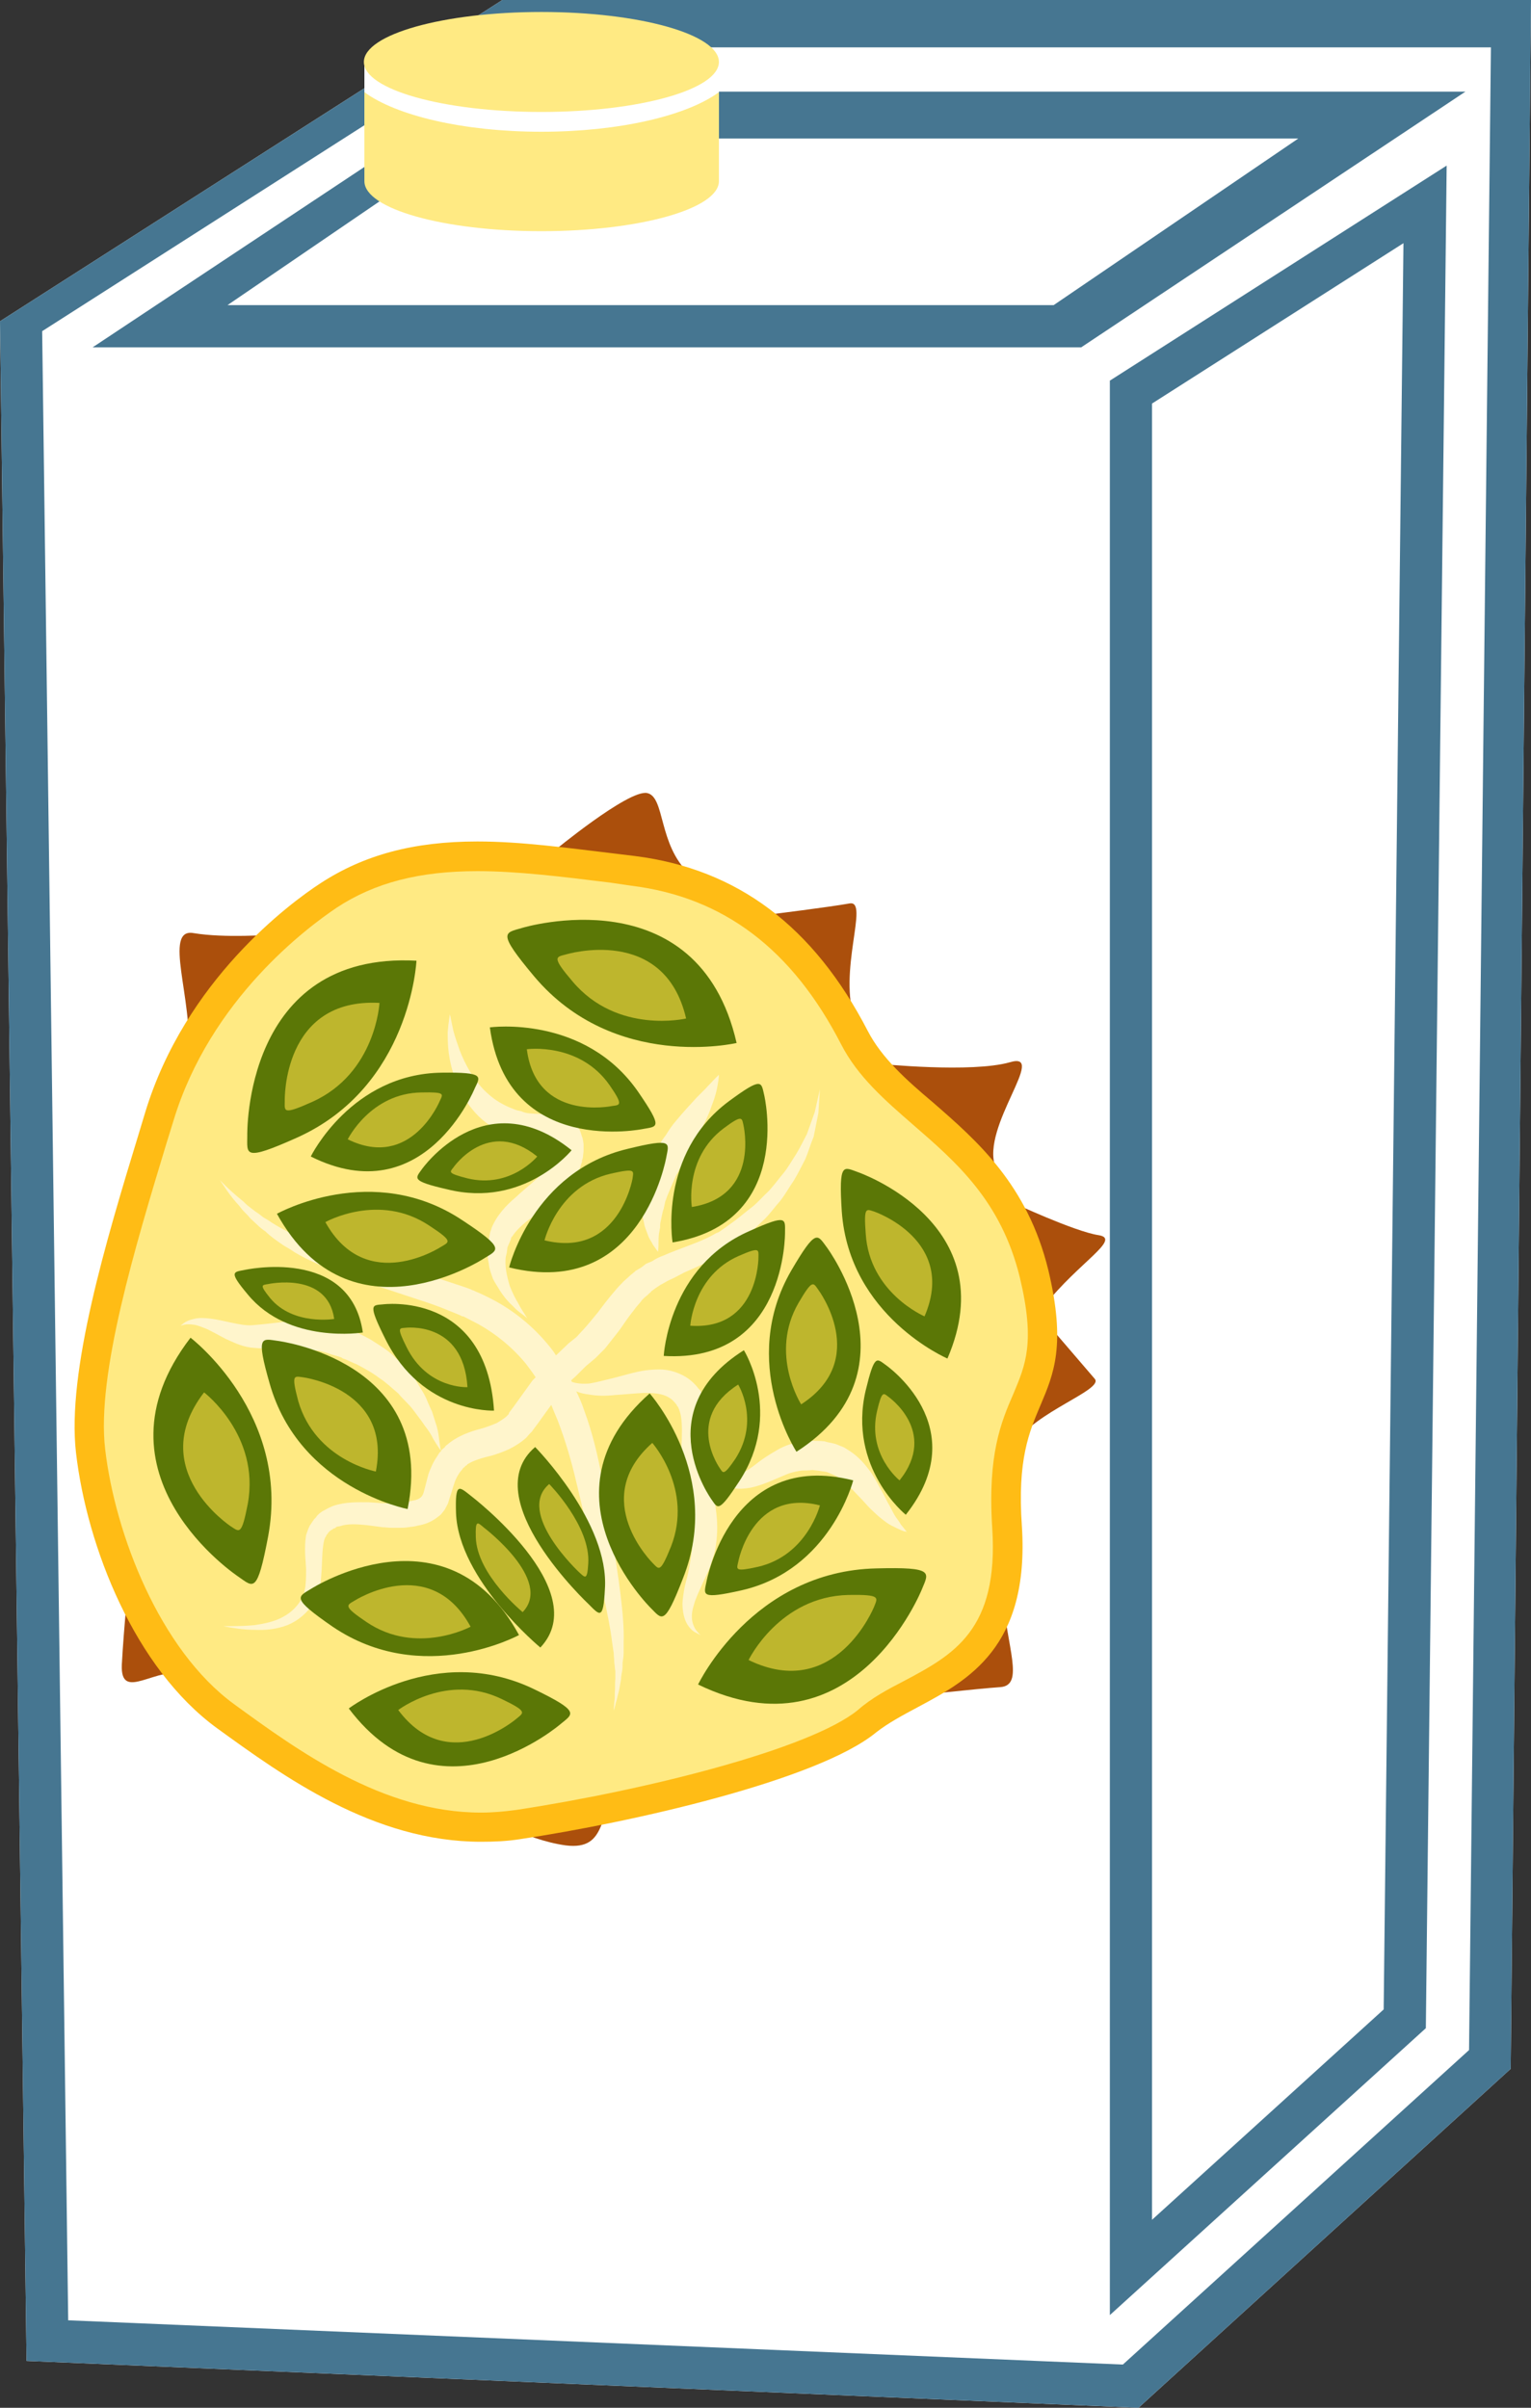 <?xml version="1.0" encoding="UTF-8" standalone="no"?>
<!-- Creator: CorelDRAW Home & Student X7 -->

<svg
   xmlns:dc="http://purl.org/dc/elements/1.1/"
   xmlns:cc="http://creativecommons.org/ns#"
   xmlns:rdf="http://www.w3.org/1999/02/22-rdf-syntax-ns#"
   xmlns:svg="http://www.w3.org/2000/svg"
   xmlns="http://www.w3.org/2000/svg"
   xmlns:sodipodi="http://sodipodi.sourceforge.net/DTD/sodipodi-0.dtd"
   xmlns:inkscape="http://www.inkscape.org/namespaces/inkscape"
   xml:space="preserve"
   width="29.41mm"
   height="46.24mm"
   version="1.1"
   style="clip-rule:evenodd;fill-rule:evenodd;image-rendering:optimizeQuality;shape-rendering:geometricPrecision;text-rendering:geometricPrecision"
   viewBox="0 0 2941 4624"
   id="svg148"
   sodipodi:docname="3668.svg"
   inkscape:version="0.92.4 (5da689c313, 2019-01-14)"><rect x="0" y="0" width="2941" height="4624" fill="#333333" stroke="none"/><sodipodi:namedview
   pagecolor="#ffffff"
   bordercolor="#666666"
   borderopacity="1"
   objecttolerance="10"
   gridtolerance="10"
   guidetolerance="10"
   inkscape:pageopacity="0"
   inkscape:pageshadow="2"
   inkscape:window-width="640"
   inkscape:window-height="480"
   id="namedview150"
   showgrid="false"
   inkscape:zoom="0.2102413"
   inkscape:cx="54.00945"
   inkscape:cy="75.174801"
   inkscape:window-x="0"
   inkscape:window-y="0"
   inkscape:window-maximized="0"
   inkscape:current-layer="svg148" />
 <defs
   id="defs4">
  <style
   type="text/css"
   id="style2">
   <![CDATA[
    .fil2 {fill:#FFEA83}
    .fil0 {fill:white}
    .fil1 {fill:#467691;fill-rule:nonzero}
    .fil7 {fill:#5B7706;fill-rule:nonzero}
    .fil3 {fill:#AB4F0C;fill-rule:nonzero}
    .fil8 {fill:#BEB62D;fill-rule:nonzero}
    .fil6 {fill:#FFBC15;fill-rule:nonzero}
    .fil4 {fill:#FFEA83;fill-rule:nonzero}
    .fil5 {fill:#FFF5CC;fill-rule:nonzero}
   ]]>
  </style>
 </defs>
 <g
   id="Vrstva_x0020_1"
   transform="translate(-9071,-12215)">
  <polygon
   class="fil0"
   points="9071,12832 10036,12215 12012,12215 11973,16188 11258,16839 9122,16749 "
   id="polygon7"
   style="fill:#ffffff" />
  <path
   class="fil1"
   d="m 9508,12801 h 1587 l 470,-320 H 9977 Z m 1640,81 H 9249 l 740,-491 h 1897 z m 136,108 v 3488 l 445,-404 38,-3392 z m -81,3671 v -3715 l 647,-413 -40,3577 z m -2001,10 2026,85 665,-604 42,-3846 h -1930 l -853,545 z m 2056,168 -2136,-90 -51,-3917 965,-617 h 1976 l -39,3973 z"
   id="path9"
   inkscape:connector-curvature="0"
   style="fill:#467691;fill-rule:nonzero" />
  <rect
   class="fil0"
   x="9771"
   y="12334"
   width="681"
   height="189"
   id="rect11"
   style="fill:#ffffff" />
  <g
   id="_504115184">
   <path
   class="fil2"
   d="m 10452,12392 v 171 c 0,53 -153,96 -341,96 -188,0 -340,-43 -340,-96 v -171 c 61,45 190,76 340,76 150,0 280,-31 341,-76 z"
   id="path13"
   inkscape:connector-curvature="0"
   style="fill:#ffea83" />
   <ellipse
   class="fil2"
   cx="10111"
   cy="12334"
   rx="341"
   ry="96"
   id="ellipse15"
   style="fill:#ffea83" />
  </g>
  <g
   id="_536029808">
   <path
   class="fil3"
   d="m 10133,13851 c 0,0 145,-120 181,-113 35,7 21,99 81,155 0,0 -194,-21 -262,-42 z"
   id="path18"
   inkscape:connector-curvature="0"
   style="fill:#ab4f0c;fill-rule:nonzero" />
   <path
   class="fil3"
   d="m 10551,13971 c 0,0 113,-14 152,-21 39,-7 -24,131 11,227 35,95 -138,-153 -163,-206 z"
   id="path20"
   inkscape:connector-curvature="0"
   style="fill:#ab4f0c;fill-rule:nonzero" />
   <path
   class="fil3"
   d="m 10760,14258 c 0,0 177,18 251,-3 74,-22 -56,123 -28,201 0,0 -201,-135 -223,-198 z"
   id="path22"
   inkscape:connector-curvature="0"
   style="fill:#ab4f0c;fill-rule:nonzero" />
   <path
   class="fil3"
   d="m 11015,14524 c 0,0 120,56 166,63 46,7 -39,53 -103,135 -63,81 -74,-149 -63,-198 z"
   id="path24"
   inkscape:connector-curvature="0"
   style="fill:#ab4f0c;fill-rule:nonzero" />
   <path
   class="fil3"
   d="m 11089,14764 c 0,0 67,78 85,99 18,21 -117,64 -152,124 -36,60 42,-191 67,-223 z"
   id="path26"
   inkscape:connector-curvature="0"
   style="fill:#ab4f0c;fill-rule:nonzero" />
   <path
   class="fil3"
   d="m 9592,14010 c 0,0 -89,7 -149,-3 -60,-11 0,131 -11,230 0,0 146,-163 160,-227 z"
   id="path28"
   inkscape:connector-curvature="0"
   style="fill:#ab4f0c;fill-rule:nonzero" />
   <path
   class="fil3"
   d="m 9319,15242 c 0,0 -10,96 -14,170 -3,74 67,0 127,18 0,0 -88,-142 -113,-188 z"
   id="path30"
   inkscape:connector-curvature="0"
   style="fill:#ab4f0c;fill-rule:nonzero" />
   <path
   class="fil3"
   d="m 9995,15696 c 0,0 82,52 163,63 82,10 60,-64 106,-117 46,-53 -228,47 -269,54 z"
   id="path32"
   inkscape:connector-curvature="0"
   style="fill:#ab4f0c;fill-rule:nonzero" />
   <path
   class="fil3"
   d="m 10823,15472 c 0,0 125,-14 170,-17 47,-4 11,-78 4,-181 0,0 -120,148 -174,198 z"
   id="path34"
   inkscape:connector-curvature="0"
   style="fill:#ab4f0c;fill-rule:nonzero" />
   <path
   class="fil4"
   d="m 9702,13935 c -111,73 -264,222 -325,424 -61,203 -151,482 -132,642 19,161 104,397 259,510 156,114 340,241 562,208 222,-33 566,-113 670,-198 104,-85 288,-90 269,-373 -19,-283 114,-232 52,-486 -61,-255 -269,-307 -344,-454 -76,-146 -198,-292 -425,-320 -227,-29 -420,-62 -586,47 z"
   id="path36"
   inkscape:connector-curvature="0"
   style="fill:#ffea83;fill-rule:nonzero" />
   <path
   class="fil5"
   d="m 10136,14413 c 0,0 0,0 0,0 0,0 0,0 0,0 z m -190,-124 c 6,18 17,38 32,56 15,19 36,35 60,46 6,3 12,5 18,8 7,2 11,4 20,6 15,3 28,4 40,4 3,0 5,1 8,1 2,0 4,1 6,1 3,0 3,1 5,1 v 0 c 0,1 0,3 1,4 l -1,6 c 1,1 0,4 -1,7 v 3 1 1 c -1,3 -2,6 -3,9 0,1 -1,2 -1,3 -4,7 -10,14 -17,22 -14,15 -33,29 -51,46 -18,15 -37,35 -47,60 v 1 0 c -2,5 -1,2 -1,3 v 0 l -1,2 -1,4 -1,7 -2,8 c -1,2 -1,6 -1,9 0,6 0,12 0,18 0,6 1,11 2,16 1,11 5,20 8,29 4,8 9,15 13,22 9,14 18,24 26,31 8,9 15,13 20,17 4,3 7,6 7,6 0,0 -2,-3 -5,-8 -3,-5 -8,-12 -13,-22 -5,-8 -11,-20 -16,-33 -4,-14 -8,-29 -8,-45 0,-4 0,-8 1,-12 1,-4 2,-7 2,-11 1,-2 0,-3 1,-6 l 3,-7 3,-7 1,-4 1,-2 h 1 c -1,1 0,-3 -1,2 v 0 -1 c 8,-13 22,-26 40,-39 17,-13 38,-26 58,-45 10,-10 20,-21 28,-36 2,-4 4,-9 5,-13 2,-4 2,-7 3,-9 l 1,-3 v -2 -1 l 1,-2 1,-5 c 0,-4 1,-7 1,-12 0,-4 0,-8 0,-12 -1,-5 -1,-10 -3,-14 -2,-6 -3,-12 -7,-17 -2,-3 -4,-5 -6,-8 -3,-2 -5,-4 -8,-6 -3,-2 -5,-3 -7,-5 -3,-1 -6,-2 -8,-3 -5,-1 -10,-2 -13,-3 -4,0 -8,-1 -12,-1 -3,0 -7,0 -9,0 -13,-1 -25,-1 -32,-2 -3,0 -11,-2 -15,-4 -5,-1 -10,-2 -14,-4 -19,-7 -36,-17 -49,-29 -14,-12 -25,-27 -34,-41 -9,-15 -16,-30 -21,-43 -5,-14 -9,-26 -12,-37 -2,-10 -4,-18 -5,-24 -1,-6 -2,-8 -2,-8 0,0 0,2 -1,8 -1,6 -2,14 -3,26 0,11 0,24 2,40 2,15 6,33 13,52 z"
   id="path38"
   inkscape:connector-curvature="0"
   style="fill:#fff5cc;fill-rule:nonzero" />
   <path
   class="fil5"
   d="m 10444,15095 c -2,-11 -4,-22 -6,-33 l -1,-9 -1,-6 c 0,-4 0,-10 0,-15 0,-10 0,-22 1,-33 0,-24 1,-48 -4,-76 -2,-7 -4,-14 -8,-23 -2,-5 -4,-6 -5,-9 l -1,-2 h -1 v -1 l -1,-1 v -1 l -4,-4 c -9,-12 -21,-22 -35,-28 -13,-6 -27,-9 -40,-9 -13,0 -24,1 -35,3 -21,4 -39,10 -56,14 -17,4 -31,8 -44,10 -13,1 -24,0 -33,-3 -1,-1 -1,-2 -2,-3 l 9,-8 20,-20 -1,1 19,-16 c 6,-6 12,-12 18,-18 10,-13 20,-25 29,-37 9,-13 17,-25 26,-36 4,-6 9,-11 13,-16 4,-6 9,-10 14,-14 l 4,-4 2,-1 v -1 l 1,-1 v 0 l 8,-6 c 3,-2 6,-4 9,-6 l 9,-5 c 5,-3 11,-6 18,-9 6,-3 13,-7 19,-10 27,-12 56,-24 83,-41 l 3,-2 1,-1 h 1 l 2,-1 v 0 l 4,-4 9,-7 17,-14 c 12,-10 23,-22 35,-33 11,-11 20,-24 30,-35 10,-13 17,-26 26,-39 8,-13 15,-28 22,-41 6,-14 10,-29 16,-43 3,-15 6,-30 9,-45 l 3,-46 -10,44 c -5,14 -10,28 -15,42 -7,13 -13,26 -21,39 -8,12 -15,25 -24,36 -10,12 -18,23 -28,34 -11,10 -20,21 -31,30 -12,9 -22,18 -34,27 l -18,13 -10,7 -3,2 c 0,0 0,0 0,0 h -1 v 1 h -1 l -3,1 c -23,14 -51,23 -79,34 -8,3 -15,6 -22,9 -8,3 -15,6 -22,11 l -12,5 c -4,3 -6,5 -9,7 l -10,6 -2,1 v 1 0 l -2,1 -2,2 -5,4 c -6,6 -13,11 -18,17 -6,6 -11,12 -16,18 -11,13 -20,25 -29,37 -9,11 -18,22 -27,32 -5,5 -9,10 -14,15 l -15,12 -2,2 -22,21 c -4,-7 -9,-13 -13,-18 -31,-38 -69,-69 -112,-91 -10,-5 -20,-10 -30,-14 l -2,-1 -2,-1 v 0 h -1 l -4,-2 -8,-3 -15,-5 c -21,-7 -42,-14 -62,-20 -41,-12 -80,-21 -117,-30 -37,-9 -71,-19 -101,-31 -30,-12 -57,-25 -79,-39 -5,-4 -11,-7 -16,-10 -5,-4 -10,-8 -15,-11 -4,-3 -9,-7 -13,-10 -4,-3 -8,-7 -11,-10 -15,-12 -27,-23 -34,-30 -7,-7 -11,-11 -11,-11 0,0 3,4 9,13 6,9 14,21 28,36 3,4 6,8 10,12 4,4 8,8 12,13 4,4 9,8 13,12 5,5 10,9 16,13 10,10 22,18 35,27 7,4 14,8 21,13 7,4 14,8 22,12 31,15 65,29 102,42 36,11 75,24 114,37 19,6 39,13 58,21 l 15,6 7,3 4,2 v 0 h 2 c 10,5 19,10 29,15 34,19 66,45 92,77 6,8 12,16 18,25 -2,2 -4,4 -6,6 l -18,25 -18,25 -9,12 -1,3 v 0 l -1,1 -4,4 c -5,4 -11,8 -18,12 -7,3 -15,6 -24,9 -18,5 -42,11 -64,27 -3,2 -6,5 -9,7 l -2,2 -1,2 -3,2 -3,3 v 0 l -1,2 v 0 l -1,1 -2,2 -5,8 c -7,10 -12,22 -16,33 -3,12 -6,23 -8,31 -2,8 -4,11 -6,13 -3,3 -9,6 -17,7 -4,1 -8,2 -12,3 -4,0 -10,1 -15,1 l -7,1 c -2,0 -4,0 -6,0 -4,0 -9,0 -14,0 l -30,-2 c -21,0 -44,-1 -68,7 l -9,4 -9,5 c -3,1 -6,4 -9,6 l -4,4 -2,3 -3,3 -1,1 c -1,2 -1,2 -2,3 -2,3 -4,6 -6,9 -3,6 -5,12 -7,18 -4,25 -1,46 0,65 0,10 0,20 -1,29 0,4 -1,9 -2,12 0,2 0,4 -1,6 l -3,7 c -7,15 -20,29 -37,38 -16,9 -35,13 -55,16 -20,2 -40,2 -60,2 20,4 40,7 60,7 21,1 42,-1 63,-9 20,-8 38,-23 51,-43 l 4,-7 c 1,-3 2,-6 3,-8 2,-6 4,-12 5,-17 2,-11 2,-22 3,-33 1,-20 1,-41 5,-56 l 2,-5 c 1,-1 2,-2 2,-4 1,-1 2,-2 3,-3 0,0 0,-1 0,-1 l 1,-1 3,-3 3,-2 2,-1 c 1,-1 2,-2 4,-2 l 4,-3 6,-1 c 14,-5 32,-4 52,-2 l 30,4 c 5,0 11,1 17,1 3,0 6,0 9,0 h 7 c 6,0 10,0 16,-1 6,-1 12,-1 18,-3 12,-2 25,-6 38,-16 4,-3 7,-5 9,-8 3,-4 6,-7 7,-10 2,-4 4,-7 5,-10 l 3,-10 c 4,-11 6,-20 9,-28 2,-7 6,-14 10,-20 l 4,-5 1,-1 v 0 l 2,-3 3,-2 1,-2 h 1 c 1,-1 2,-1 3,-3 11,-7 27,-12 48,-17 10,-3 21,-7 32,-12 12,-6 23,-13 33,-22 l 6,-7 2,-2 1,-1 2,-2 2,-3 9,-12 18,-25 8,-11 c 4,10 8,20 12,29 15,39 27,80 36,119 10,41 19,80 27,117 9,38 18,73 26,104 7,33 13,62 16,88 1,7 2,14 3,20 0,6 1,12 1,18 1,6 1,11 2,16 0,6 0,11 0,15 -1,10 0,19 -1,26 0,8 0,14 -1,19 -1,11 -1,16 -1,16 0,0 2,-5 4,-15 2,-5 3,-12 5,-19 2,-7 3,-16 5,-26 0,-5 1,-10 2,-15 1,-6 1,-11 1,-17 1,-6 2,-13 2,-19 0,-6 0,-13 0,-20 1,-27 -2,-59 -6,-92 -4,-34 -10,-70 -16,-107 -6,-38 -12,-78 -20,-119 -8,-42 -18,-85 -34,-128 -4,-12 -9,-24 -15,-36 7,3 15,5 24,6 16,3 33,3 51,1 17,-1 36,-3 55,-4 18,0 36,1 48,9 6,3 10,8 15,14 l 1,3 h 1 v 0 l 1,2 c 1,3 3,6 2,6 1,1 2,6 3,10 3,17 2,40 1,63 0,11 -1,23 0,36 0,6 0,13 1,19 l 1,11 2,9 c 2,11 5,22 8,33 2,11 4,21 6,31 4,19 4,37 2,56 -1,9 -2,17 -4,27 -1,8 -3,16 -5,25 -5,17 -8,34 -9,50 0,15 3,30 9,40 6,10 13,15 18,17 5,3 8,4 8,4 0,0 -3,-2 -6,-6 -4,-4 -8,-11 -10,-20 -2,-9 -1,-20 3,-32 3,-12 10,-26 17,-42 4,-8 8,-17 12,-26 4,-9 6,-19 10,-30 5,-21 7,-45 5,-69 -1,-12 -3,-23 -4,-35 z"
   id="path40"
   inkscape:connector-curvature="0"
   style="fill:#fff5cc;fill-rule:nonzero" />
   <path
   class="fil5"
   d="m 10801,15142 c -3,-6 -8,-11 -12,-18 -4,-7 -8,-16 -13,-24 -5,-10 -10,-20 -16,-30 -6,-11 -12,-23 -21,-34 -9,-12 -20,-24 -35,-34 l -11,-7 c -4,-2 -8,-3 -12,-5 -9,-4 -17,-4 -26,-7 -9,-1 -18,-1 -27,-1 -7,1 -14,2 -21,3 -19,2 -34,9 -47,17 -12,7 -23,14 -32,21 -9,7 -18,14 -26,18 -8,5 -15,9 -22,10 -2,1 -3,2 -5,2 -2,0 -4,0 -5,0 -4,1 -7,1 -9,1 -6,0 -11,-1 -14,-2 -4,-1 -6,-1 -6,-1 0,0 2,1 4,4 2,2 5,6 12,9 3,2 6,4 10,6 4,1 8,3 14,3 9,2 21,1 32,-1 24,-5 48,-17 70,-26 10,-4 21,-6 29,-7 7,0 13,0 20,-1 5,1 10,1 15,2 5,1 11,1 15,3 l 7,3 7,3 c 2,1 4,2 6,4 2,1 4,3 7,4 4,4 8,7 12,11 8,8 16,17 25,26 8,9 16,18 24,25 8,8 16,14 24,20 7,5 14,8 20,11 6,3 11,5 14,6 3,0 5,1 5,1 0,0 -4,-5 -12,-15 z"
   id="path42"
   inkscape:connector-curvature="0"
   style="fill:#fff5cc;fill-rule:nonzero" />
   <path
   class="fil5"
   d="m 9553,14803 c 19,2 36,2 54,2 18,0 36,0 53,1 8,1 16,3 24,3 l 11,3 c 4,1 7,2 12,4 l 14,4 6,2 c 0,0 0,0 0,0 v 0 l 1,1 v 0 l 2,1 3,1 c 8,3 15,7 23,10 15,8 30,16 43,26 14,9 25,20 37,30 9,11 21,21 29,32 4,5 8,11 12,16 4,5 7,10 10,14 7,9 13,18 16,25 9,15 15,23 15,23 0,0 -2,-9 -4,-26 -1,-9 -3,-19 -7,-30 -2,-6 -4,-13 -6,-19 -3,-6 -6,-13 -9,-20 -5,-14 -15,-27 -24,-43 -5,-7 -11,-14 -17,-21 -6,-7 -13,-13 -21,-20 -13,-14 -31,-24 -48,-35 -9,-5 -19,-10 -28,-14 l -3,-2 h -2 l -1,-1 v 0 h -2 l -7,-3 -13,-5 c -4,-1 -10,-3 -15,-4 l -17,-4 c -11,-1 -21,-3 -32,-3 -21,-1 -40,2 -58,4 -17,2 -35,4 -49,5 -11,1 -26,-2 -40,-5 -27,-6 -54,-12 -72,-7 -9,2 -15,5 -19,8 -4,3 -6,5 -6,5 0,0 3,-1 7,-2 4,-1 11,-1 18,0 8,1 17,5 27,9 10,5 21,11 34,18 14,6 28,14 49,17 z"
   id="path44"
   inkscape:connector-curvature="0"
   style="fill:#fff5cc;fill-rule:nonzero" />
   <path
   class="fil5"
   d="m 10308,14563 c 1,9 6,18 8,25 3,8 7,12 9,17 6,9 10,14 10,14 0,0 1,-6 1,-17 0,-5 0,-12 1,-19 1,-3 1,-7 2,-10 0,-4 0,-8 1,-12 2,-8 3,-17 6,-25 1,-5 2,-9 3,-14 2,-4 3,-9 5,-13 4,-10 8,-19 12,-28 2,-5 4,-10 7,-14 l 7,-14 c 5,-10 11,-20 16,-30 6,-9 11,-19 16,-28 11,-20 20,-38 26,-56 3,-8 6,-16 8,-24 2,-7 3,-13 4,-19 2,-10 2,-17 2,-17 0,0 -5,5 -12,12 -3,4 -8,8 -13,14 -5,5 -11,11 -17,17 -12,13 -25,27 -40,45 -7,8 -14,18 -20,28 -7,9 -14,20 -20,31 l -8,17 c -3,6 -5,11 -7,17 -3,6 -4,12 -5,18 -2,6 -4,12 -5,19 0,5 -1,11 -2,17 0,6 0,12 0,18 0,11 3,21 5,31 z"
   id="path46"
   inkscape:connector-curvature="0"
   style="fill:#fff5cc;fill-rule:nonzero" />
   <path
   class="fil6"
   d="m 9988,13888 c -111,0 -197,22 -270,70 -55,37 -243,175 -314,410 l -13,42 c -60,198 -135,445 -118,588 19,163 105,386 248,490 121,88 285,208 474,208 22,0 44,-2 67,-5 250,-38 565,-117 657,-192 26,-23 58,-40 89,-56 94,-50 182,-97 169,-294 -9,-141 17,-203 41,-258 23,-55 42,-98 12,-223 -36,-147 -122,-221 -205,-293 -54,-47 -106,-92 -138,-154 -94,-183 -226,-283 -403,-305 l -41,-6 c -90,-11 -176,-22 -255,-22 z m 7,1864 v 0 c -207,0 -380,-126 -507,-218 -158,-115 -250,-348 -271,-529 -18,-156 58,-408 120,-611 l 13,-43 c 77,-253 277,-401 337,-440 83,-54 178,-80 301,-80 83,0 170,12 262,23 l 41,5 c 197,25 343,135 447,336 27,52 74,94 125,137 85,74 182,158 222,323 34,143 10,199 -15,258 -22,52 -45,105 -36,233 15,233 -104,296 -199,347 -30,16 -58,31 -81,49 -112,92 -470,173 -684,205 -25,4 -50,5 -75,5 z"
   id="path48"
   inkscape:connector-curvature="0"
   style="fill:#ffbc15;fill-rule:nonzero" />
   <path
   class="fil7"
   d="m 9546,14396 c 0,0 -8,-354 325,-336 0,0 -11,242 -230,340 -103,46 -95,32 -95,-4 z"
   id="path50"
   inkscape:connector-curvature="0"
   style="fill:#5b7706;fill-rule:nonzero" />
   <path
   class="fil8"
   d="m 9618,14329 c 0,0 -5,-198 182,-188 0,0 -7,135 -129,190 -58,26 -53,18 -53,-2 z"
   id="path52"
   inkscape:connector-curvature="0"
   style="fill:#beb62d;fill-rule:nonzero" />
   <path
   class="fil7"
   d="m 9529,15243 c 0,0 -295,-195 -92,-459 0,0 193,147 149,382 -21,111 -28,97 -57,77 z"
   id="path54"
   inkscape:connector-curvature="0"
   style="fill:#5b7706;fill-rule:nonzero" />
   <path
   class="fil8"
   d="m 9514,15146 c 0,0 -165,-109 -51,-257 0,0 108,82 84,214 -12,62 -16,54 -33,43 z"
   id="path56"
   inkscape:connector-curvature="0"
   style="fill:#beb62d;fill-rule:nonzero" />
   <path
   class="fil7"
   d="m 10149,15525 c 0,0 -233,203 -408,-29 0,0 168,-128 356,-37 89,43 75,47 52,66 z"
   id="path58"
   inkscape:connector-curvature="0"
   style="fill:#5b7706;fill-rule:nonzero" />
   <path
   class="fil8"
   d="m 10064,15515 c 0,0 -131,114 -228,-16 0,0 94,-72 199,-21 50,24 42,26 29,37 z"
   id="path60"
   inkscape:connector-curvature="0"
   style="fill:#beb62d;fill-rule:nonzero" />
   <path
   class="fil7"
   d="m 9669,15266 c 0,0 260,-166 399,89 0,0 -185,101 -358,-16 -81,-56 -67,-57 -41,-73 z"
   id="path62"
   inkscape:connector-curvature="0"
   style="fill:#5b7706;fill-rule:nonzero" />
   <path
   class="fil8"
   d="m 9752,15289 c 0,0 145,-93 223,50 0,0 -104,56 -200,-9 -46,-31 -38,-32 -23,-41 z"
   id="path64"
   inkscape:connector-curvature="0"
   style="fill:#beb62d;fill-rule:nonzero" />
   <path
   class="fil7"
   d="m 9604,14790 c 0,0 307,38 250,323 0,0 -208,-40 -265,-241 -27,-94 -15,-86 15,-82 z"
   id="path66"
   inkscape:connector-curvature="0"
   style="fill:#5b7706;fill-rule:nonzero" />
   <path
   class="fil8"
   d="m 9653,14860 c 0,0 171,22 140,181 0,0 -116,-22 -149,-135 -14,-53 -8,-48 9,-46 z"
   id="path68"
   inkscape:connector-curvature="0"
   style="fill:#beb62d;fill-rule:nonzero" />
   <path
   class="fil7"
   d="m 10002,14631 c 0,0 -258,170 -399,-85 0,0 184,-103 357,13 82,54 68,56 42,72 z"
   id="path70"
   inkscape:connector-curvature="0"
   style="fill:#5b7706;fill-rule:nonzero" />
   <path
   class="fil8"
   d="m 9919,14609 c 0,0 -144,95 -223,-47 0,0 103,-58 200,7 46,30 38,31 23,40 z"
   id="path72"
   inkscape:connector-curvature="0"
   style="fill:#beb62d;fill-rule:nonzero" />
   <path
   class="fil7"
   d="m 10307,14383 c 0,0 -261,55 -295,-195 0,0 182,-25 285,124 48,70 37,66 10,71 z"
   id="path74"
   inkscape:connector-curvature="0"
   style="fill:#5b7706;fill-rule:nonzero" />
   <path
   class="fil8"
   d="m 10247,14339 c 0,0 -146,31 -164,-109 0,0 101,-14 159,69 27,39 20,38 5,40 z"
   id="path76"
   inkscape:connector-curvature="0"
   style="fill:#beb62d;fill-rule:nonzero" />
   <path
   class="fil7"
   d="m 10321,15303 c 0,0 -222,-218 -2,-412 0,0 142,159 64,355 -36,93 -40,79 -62,57 z"
   id="path78"
   inkscape:connector-curvature="0"
   style="fill:#5b7706;fill-rule:nonzero" />
   <path
   class="fil8"
   d="m 10325,15217 c 0,0 -124,-122 -1,-231 0,0 79,89 36,199 -21,52 -23,44 -35,32 z"
   id="path80"
   inkscape:connector-curvature="0"
   style="fill:#beb62d;fill-rule:nonzero" />
   <path
   class="fil7"
   d="m 10428,15253 c 0,0 46,-255 282,-195 0,0 -44,172 -214,211 -80,18 -73,9 -68,-16 z"
   id="path82"
   inkscape:connector-curvature="0"
   style="fill:#5b7706;fill-rule:nonzero" />
   <path
   class="fil8"
   d="m 10489,15215 c 0,0 26,-142 157,-109 0,0 -24,96 -119,118 -45,10 -41,5 -38,-9 z"
   id="path84"
   inkscape:connector-curvature="0"
   style="fill:#beb62d;fill-rule:nonzero" />
   <path
   class="fil7"
   d="m 9983,14305 c 0,0 -97,240 -315,131 0,0 78,-159 252,-161 82,-1 74,7 63,30 z"
   id="path86"
   inkscape:connector-curvature="0"
   style="fill:#5b7706;fill-rule:nonzero" />
   <path
   class="fil8"
   d="m 9916,14329 c 0,0 -55,134 -177,74 0,0 44,-89 142,-90 46,-1 41,3 35,16 z"
   id="path88"
   inkscape:connector-curvature="0"
   style="fill:#beb62d;fill-rule:nonzero" />
   <path
   class="fil7"
   d="m 10772,14836 c 0,0 173,119 39,288 0,0 -112,-90 -77,-239 17,-70 21,-61 38,-49 z"
   id="path90"
   inkscape:connector-curvature="0"
   style="fill:#5b7706;fill-rule:nonzero" />
   <path
   class="fil8"
   d="m 10777,14897 c 0,0 97,67 22,161 0,0 -63,-50 -43,-134 9,-38 12,-34 21,-27 z"
   id="path92"
   inkscape:connector-curvature="0"
   style="fill:#beb62d;fill-rule:nonzero" />
   <path
   class="fil7"
   d="m 9881,14461 c 0,0 120,-172 288,-37 0,0 -91,112 -239,75 -70,-16 -61,-21 -49,-38 z"
   id="path94"
   inkscape:connector-curvature="0"
   style="fill:#5b7706;fill-rule:nonzero" />
   <path
   class="fil8"
   d="m 9942,14457 c 0,0 67,-97 161,-21 0,0 -51,62 -134,42 -39,-10 -34,-12 -27,-21 z"
   id="path96"
   inkscape:connector-curvature="0"
   style="fill:#beb62d;fill-rule:nonzero" />
   <path
   class="fil7"
   d="m 10438,15095 c 0,0 -124,-170 62,-287 0,0 76,122 -9,252 -40,61 -41,52 -53,35 z"
   id="path98"
   inkscape:connector-curvature="0"
   style="fill:#5b7706;fill-rule:nonzero" />
   <path
   class="fil8"
   d="m 10454,15035 c 0,0 -69,-95 35,-161 0,0 42,68 -5,142 -23,34 -24,28 -30,19 z"
   id="path100"
   inkscape:connector-curvature="0"
   style="fill:#beb62d;fill-rule:nonzero" />
   <path
   class="fil7"
   d="m 9976,15088 c 0,0 237,181 133,291 0,0 -157,-130 -162,-258 -2,-61 6,-51 29,-33 z"
   id="path102"
   inkscape:connector-curvature="0"
   style="fill:#5b7706;fill-rule:nonzero" />
   <path
   class="fil8"
   d="m 10001,15149 c 0,0 133,101 74,162 0,0 -88,-72 -90,-144 -1,-34 3,-29 16,-18 z"
   id="path104"
   inkscape:connector-curvature="0"
   style="fill:#beb62d;fill-rule:nonzero" />
   <path
   class="fil7"
   d="m 10202,15296 c 0,0 -218,-204 -103,-302 0,0 143,145 134,273 -3,60 -10,50 -31,29 z"
   id="path106"
   inkscape:connector-curvature="0"
   style="fill:#5b7706;fill-rule:nonzero" />
   <path
   class="fil8"
   d="m 10183,15234 c 0,0 -122,-114 -57,-169 0,0 80,81 75,153 -2,33 -6,27 -18,16 z"
   id="path108"
   inkscape:connector-curvature="0"
   style="fill:#beb62d;fill-rule:nonzero" />
   <path
   class="fil7"
   d="m 9806,14720 c 0,0 199,-27 214,204 0,0 -138,6 -209,-138 -34,-68 -25,-64 -5,-66 z"
   id="path110"
   inkscape:connector-curvature="0"
   style="fill:#5b7706;fill-rule:nonzero" />
   <path
   class="fil8"
   d="m 9849,14765 c 0,0 112,-15 120,114 0,0 -77,4 -117,-77 -19,-38 -14,-36 -3,-37 z"
   id="path112"
   inkscape:connector-curvature="0"
   style="fill:#beb62d;fill-rule:nonzero" />
   <path
   class="fil7"
   d="m 9540,14654 c 0,0 204,-46 228,120 0,0 -142,23 -221,-73 -37,-44 -28,-43 -7,-47 z"
   id="path114"
   inkscape:connector-curvature="0"
   style="fill:#5b7706;fill-rule:nonzero" />
   <path
   class="fil8"
   d="m 9586,14681 c 0,0 114,-25 127,67 0,0 -79,13 -123,-40 -21,-26 -16,-25 -4,-27 z"
   id="path116"
   inkscape:connector-curvature="0"
   style="fill:#beb62d;fill-rule:nonzero" />
   <path
   class="fil7"
   d="m 10351,14437 c 0,0 -47,275 -302,212 0,0 45,-185 229,-228 86,-21 78,-11 73,16 z"
   id="path118"
   inkscape:connector-curvature="0"
   style="fill:#5b7706;fill-rule:nonzero" />
   <path
   class="fil8"
   d="m 10286,14479 c 0,0 -27,153 -169,118 0,0 25,-104 127,-128 49,-11 44,-6 42,10 z"
   id="path120"
   inkscape:connector-curvature="0"
   style="fill:#beb62d;fill-rule:nonzero" />
   <path
   class="fil7"
   d="m 10539,14318 c 0,0 58,245 -176,283 0,0 -28,-170 108,-271 65,-48 62,-37 68,-12 z"
   id="path122"
   inkscape:connector-curvature="0"
   style="fill:#5b7706;fill-rule:nonzero" />
   <path
   class="fil8"
   d="m 10499,14375 c 0,0 33,137 -99,158 0,0 -15,-94 61,-151 36,-27 35,-20 38,-7 z"
   id="path124"
   inkscape:connector-curvature="0"
   style="fill:#beb62d;fill-rule:nonzero" />
   <path
   class="fil7"
   d="m 10579,14582 c 0,0 3,251 -233,237 0,0 9,-172 165,-240 73,-33 68,-23 68,3 z"
   id="path126"
   inkscape:connector-curvature="0"
   style="fill:#5b7706;fill-rule:nonzero" />
   <path
   class="fil8"
   d="m 10528,14629 c 0,0 1,141 -131,132 0,0 6,-96 93,-134 41,-18 38,-12 38,2 z"
   id="path128"
   inkscape:connector-curvature="0"
   style="fill:#beb62d;fill-rule:nonzero" />
   <path
   class="fil7"
   d="m 10074,13997 c 0,0 338,-103 412,221 0,0 -235,55 -389,-128 -72,-86 -57,-83 -23,-93 z"
   id="path130"
   inkscape:connector-curvature="0"
   style="fill:#5b7706;fill-rule:nonzero" />
   <path
   class="fil8"
   d="m 10158,14048 c 0,0 189,-58 231,123 0,0 -132,31 -218,-71 -41,-48 -32,-47 -13,-52 z"
   id="path132"
   inkscape:connector-curvature="0"
   style="fill:#beb62d;fill-rule:nonzero" />
   <path
   class="fil7"
   d="m 10842,15267 c 0,0 -131,328 -430,183 0,0 104,-218 343,-223 112,-3 100,8 87,40 z"
   id="path134"
   inkscape:connector-curvature="0"
   style="fill:#5b7706;fill-rule:nonzero" />
   <path
   class="fil8"
   d="m 10750,15301 c 0,0 -74,183 -241,102 0,0 59,-122 192,-125 63,-1 56,5 49,23 z"
   id="path136"
   inkscape:connector-curvature="0"
   style="fill:#beb62d;fill-rule:nonzero" />
   <path
   class="fil7"
   d="m 10719,14466 c 0,0 284,98 172,358 0,0 -189,-81 -203,-283 -6,-95 3,-85 31,-75 z"
   id="path138"
   inkscape:connector-curvature="0"
   style="fill:#5b7706;fill-rule:nonzero" />
   <path
   class="fil8"
   d="m 10751,14542 c 0,0 159,55 96,201 0,0 -106,-45 -113,-159 -4,-53 1,-47 17,-42 z"
   id="path140"
   inkscape:connector-curvature="0"
   style="fill:#beb62d;fill-rule:nonzero" />
   <path
   class="fil7"
   d="m 10659,14610 c 0,0 180,240 -58,393 0,0 -112,-172 -10,-348 48,-82 50,-69 68,-45 z"
   id="path142"
   inkscape:connector-curvature="0"
   style="fill:#5b7706;fill-rule:nonzero" />
   <path
   class="fil8"
   d="m 10643,14692 c 0,0 100,134 -33,220 0,0 -62,-97 -5,-195 27,-46 28,-39 38,-25 z"
   id="path144"
   inkscape:connector-curvature="0"
   style="fill:#beb62d;fill-rule:nonzero" />
  </g>
 </g>
</svg>